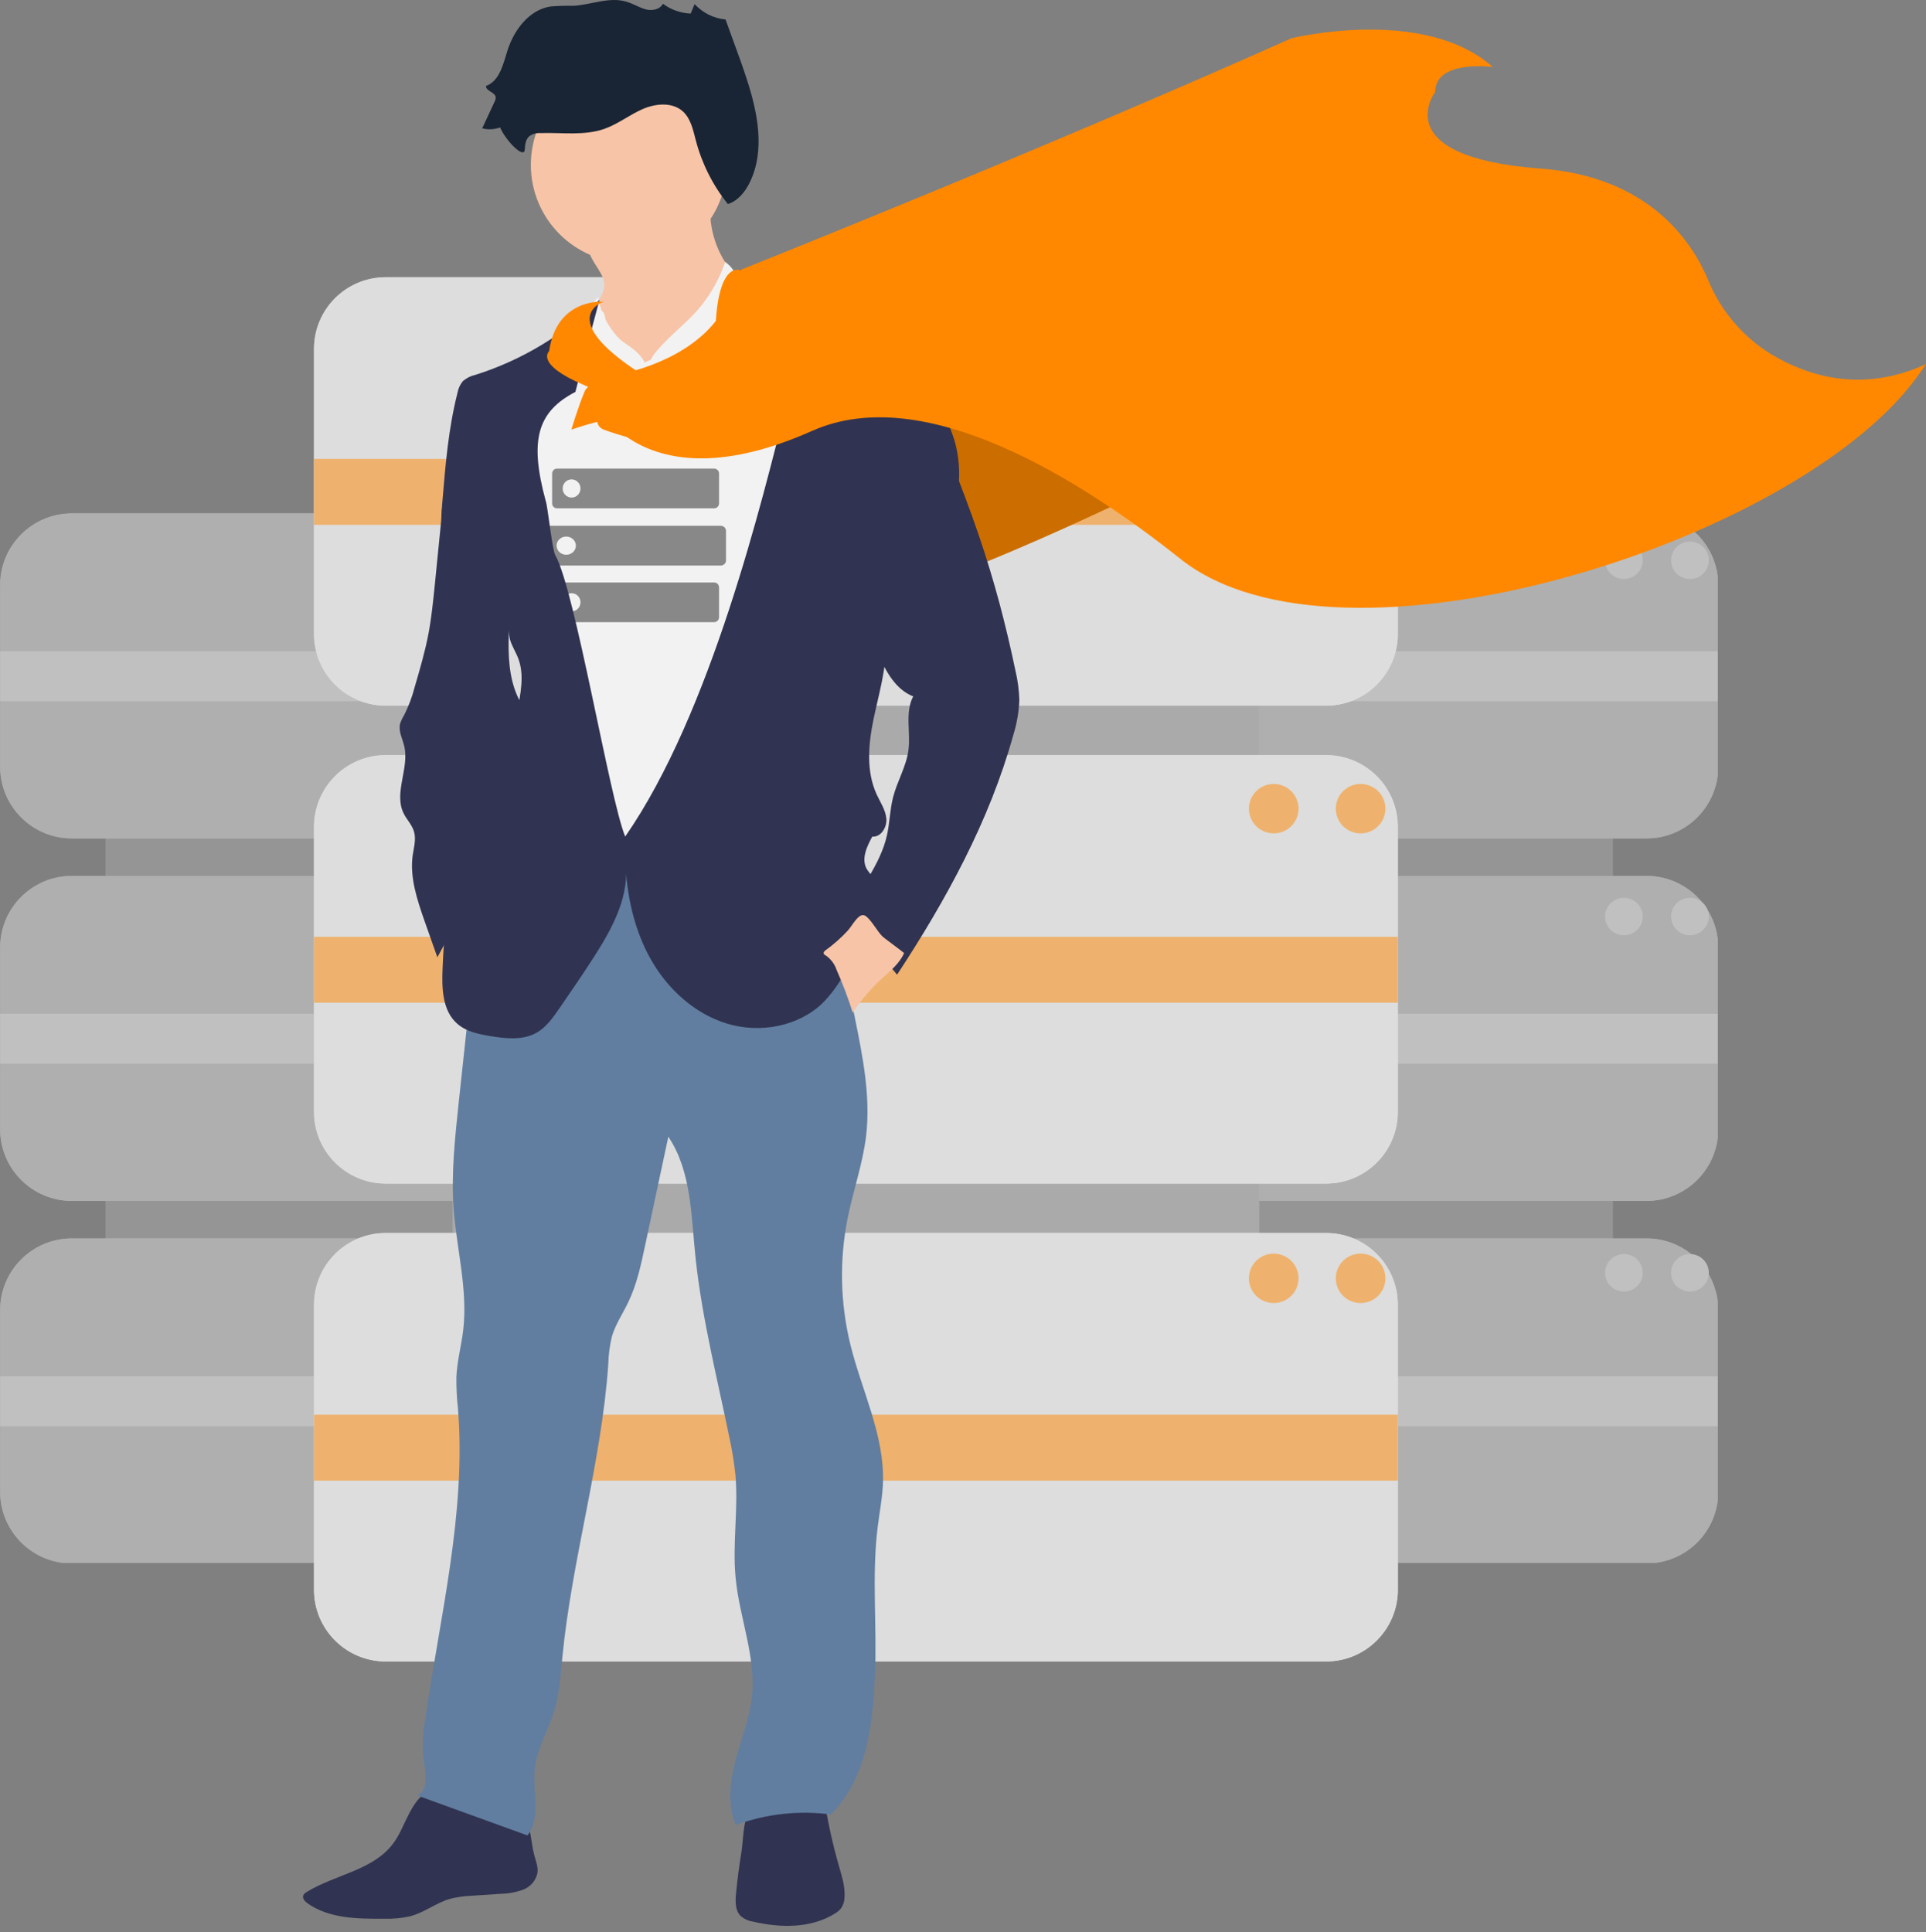 <svg width="300" height="301" viewBox="0 0 300 301" fill="none" xmlns="http://www.w3.org/2000/svg">
<rect x="0" y="0" width="300" height="301" fill="#808080" stroke="none"/>
<g opacity="0.5" clip-path="url(#clip0_1811_2938)">
<g opacity="0.8">
<path opacity="0.5" d="M167.634 129.21C168.806 129.21 169.757 128.255 169.757 127.077C169.757 125.899 168.806 124.944 167.634 124.944C166.461 124.944 165.51 125.899 165.51 127.077C165.51 128.255 166.461 129.21 167.634 129.21Z" fill="#777777"/>
<path opacity="0.5" d="M175.067 129.21C176.24 129.21 177.191 128.255 177.191 127.077C177.191 125.899 176.24 124.944 175.067 124.944C173.894 124.944 172.943 125.899 172.943 127.077C172.943 128.255 173.894 129.21 175.067 129.21Z" fill="#777777"/>
<path opacity="0.5" d="M182.5 129.21C183.673 129.21 184.624 128.255 184.624 127.077C184.624 125.899 183.673 124.944 182.5 124.944C181.327 124.944 180.376 125.899 180.376 127.077C180.376 128.255 181.327 129.21 182.5 129.21Z" fill="#777777"/>
<path opacity="0.5" d="M167.634 169.736C168.806 169.736 169.757 168.781 169.757 167.603C169.757 166.425 168.806 165.47 167.634 165.47C166.461 165.47 165.51 166.425 165.51 167.603C165.51 168.781 166.461 169.736 167.634 169.736Z" fill="#777777"/>
<path opacity="0.5" d="M175.067 169.736C176.24 169.736 177.191 168.781 177.191 167.603C177.191 166.425 176.24 165.47 175.067 165.47C173.894 165.47 172.943 166.425 172.943 167.603C172.943 168.781 173.894 169.736 175.067 169.736Z" fill="#777777"/>
<path opacity="0.5" d="M182.5 169.736C183.673 169.736 184.624 168.781 184.624 167.603C184.624 166.425 183.673 165.47 182.5 165.47C181.327 165.47 180.376 166.425 180.376 167.603C180.376 168.781 181.327 169.736 182.5 169.736Z" fill="#777777"/>
<path opacity="0.5" d="M167.634 210.263C168.806 210.263 169.757 209.308 169.757 208.13C169.757 206.952 168.806 205.997 167.634 205.997C166.461 205.997 165.51 206.952 165.51 208.13C165.51 209.308 166.461 210.263 167.634 210.263Z" fill="#777777"/>
<path opacity="0.5" d="M175.067 210.263C176.24 210.263 177.191 209.308 177.191 208.13C177.191 206.952 176.24 205.997 175.067 205.997C173.894 205.997 172.943 206.952 172.943 208.13C172.943 209.308 173.894 210.263 175.067 210.263Z" fill="#777777"/>
<path opacity="0.5" d="M182.5 210.263C183.673 210.263 184.624 209.308 184.624 208.13C184.624 206.952 183.673 205.997 182.5 205.997C181.327 205.997 180.376 206.952 180.376 208.13C180.376 209.308 181.327 210.263 182.5 210.263Z" fill="#777777"/>
</g>
<path d="M251.232 83.873H155.724V211.416H251.232V83.873Z" fill="#AAAAAA"/>
<path d="M267.64 91.152C267.64 84.981 262.637 79.978 256.466 79.978H150.49C144.319 79.978 139.316 84.981 139.316 91.152V119.433C139.316 125.604 144.319 130.606 150.49 130.606H256.466C262.637 130.606 267.64 125.604 267.64 119.433V91.152Z" fill="#DDDDDD"/>
<path d="M267.64 91.152C267.64 84.981 262.637 79.978 256.466 79.978H150.49C144.319 79.978 139.316 84.981 139.316 91.152V119.433C139.316 125.604 144.319 130.606 150.49 130.606H256.466C262.637 130.606 267.64 125.604 267.64 119.433V91.152Z" fill="#DDDDDD"/>
<path d="M267.64 147.621C267.64 141.45 262.637 136.448 256.466 136.448H150.49C144.319 136.448 139.316 141.45 139.316 147.621V175.902C139.316 182.073 144.319 187.076 150.49 187.076H256.466C262.637 187.076 267.64 182.073 267.64 175.902V147.621Z" fill="#DDDDDD"/>
<path d="M267.64 147.621C267.64 141.45 262.637 136.448 256.466 136.448H150.49C144.319 136.448 139.316 141.45 139.316 147.621V175.902C139.316 182.073 144.319 187.076 150.49 187.076H256.466C262.637 187.076 267.64 182.073 267.64 175.902V147.621Z" fill="#DDDDDD"/>
<path d="M267.64 204.09C267.64 197.919 262.637 192.917 256.466 192.917H150.49C144.319 192.917 139.316 197.919 139.316 204.09V232.372C139.316 238.542 144.319 243.545 150.49 243.545H256.466C262.637 243.545 267.64 238.542 267.64 232.372V204.09Z" fill="#DDDDDD"/>
<path d="M267.64 204.09C267.64 197.919 262.637 192.917 256.466 192.917H150.49C144.319 192.917 139.316 197.919 139.316 204.09V232.372C139.316 238.542 144.319 243.545 150.49 243.545H256.466C262.637 243.545 267.64 238.542 267.64 232.372V204.09Z" fill="#DDDDDD"/>
<path d="M267.64 101.447H139.316V109.236H267.64V101.447Z" fill="white"/>
<path d="M267.64 157.916H139.316V165.705H267.64V157.916Z" fill="white"/>
<path d="M267.64 214.385H139.316V222.175H267.64V214.385Z" fill="white"/>
<path d="M252.946 90.201C254.569 90.201 255.884 88.894 255.884 87.281C255.884 85.667 254.569 84.36 252.946 84.36C251.323 84.36 250.007 85.667 250.007 87.281C250.007 88.894 251.323 90.201 252.946 90.201Z" fill="white"/>
<path d="M263.231 90.201C264.854 90.201 266.17 88.894 266.17 87.281C266.17 85.667 264.854 84.36 263.231 84.36C261.608 84.36 260.293 85.667 260.293 87.281C260.293 88.894 261.608 90.201 263.231 90.201Z" fill="white"/>
<path d="M252.946 145.697C254.569 145.697 255.884 144.389 255.884 142.776C255.884 141.163 254.569 139.856 252.946 139.856C251.323 139.856 250.007 141.163 250.007 142.776C250.007 144.389 251.323 145.697 252.946 145.697Z" fill="white"/>
<path d="M263.231 145.697C264.854 145.697 266.17 144.389 266.17 142.776C266.17 141.163 264.854 139.856 263.231 139.856C261.608 139.856 260.293 141.163 260.293 142.776C260.293 144.389 261.608 145.697 263.231 145.697Z" fill="white"/>
<path d="M252.946 201.193C254.569 201.193 255.884 199.886 255.884 198.273C255.884 196.659 254.569 195.351 252.946 195.351C251.323 195.351 250.007 196.659 250.007 198.273C250.007 199.886 251.323 201.193 252.946 201.193Z" fill="white"/>
<path d="M263.231 201.193C264.854 201.193 266.17 199.886 266.17 198.273C266.17 196.659 264.854 195.351 263.231 195.351C261.608 195.351 260.293 196.659 260.293 198.273C260.293 199.886 261.608 201.193 263.231 201.193Z" fill="white"/>
</g>
<g opacity="0.5" clip-path="url(#clip1_1811_2938)">
<g opacity="0.8">
<path opacity="0.5" d="M28.338 129.21C29.511 129.21 30.462 128.255 30.462 127.077C30.462 125.899 29.511 124.944 28.338 124.944C27.165 124.944 26.214 125.899 26.214 127.077C26.214 128.255 27.165 129.21 28.338 129.21Z" fill="#777777"/>
<path opacity="0.5" d="M35.772 129.21C36.944 129.21 37.895 128.255 37.895 127.077C37.895 125.899 36.944 124.944 35.772 124.944C34.599 124.944 33.648 125.899 33.648 127.077C33.648 128.255 34.599 129.21 35.772 129.21Z" fill="#777777"/>
<path opacity="0.5" d="M43.204 129.21C44.377 129.21 45.328 128.255 45.328 127.077C45.328 125.899 44.377 124.944 43.204 124.944C42.031 124.944 41.08 125.899 41.08 127.077C41.08 128.255 42.031 129.21 43.204 129.21Z" fill="#777777"/>
<path opacity="0.5" d="M28.338 169.736C29.511 169.736 30.462 168.781 30.462 167.603C30.462 166.425 29.511 165.47 28.338 165.47C27.165 165.47 26.214 166.425 26.214 167.603C26.214 168.781 27.165 169.736 28.338 169.736Z" fill="#777777"/>
<path opacity="0.5" d="M35.772 169.736C36.944 169.736 37.895 168.781 37.895 167.603C37.895 166.425 36.944 165.47 35.772 165.47C34.599 165.47 33.648 166.425 33.648 167.603C33.648 168.781 34.599 169.736 35.772 169.736Z" fill="#777777"/>
<path opacity="0.5" d="M43.204 169.736C44.377 169.736 45.328 168.781 45.328 167.603C45.328 166.425 44.377 165.47 43.204 165.47C42.031 165.47 41.08 166.425 41.08 167.603C41.08 168.781 42.031 169.736 43.204 169.736Z" fill="#777777"/>
<path opacity="0.5" d="M28.338 210.263C29.511 210.263 30.462 209.308 30.462 208.13C30.462 206.952 29.511 205.997 28.338 205.997C27.165 205.997 26.214 206.952 26.214 208.13C26.214 209.308 27.165 210.263 28.338 210.263Z" fill="#777777"/>
<path opacity="0.5" d="M35.772 210.263C36.944 210.263 37.895 209.308 37.895 208.13C37.895 206.952 36.944 205.997 35.772 205.997C34.599 205.997 33.648 206.952 33.648 208.13C33.648 209.308 34.599 210.263 35.772 210.263Z" fill="#777777"/>
<path opacity="0.5" d="M43.204 210.263C44.377 210.263 45.328 209.308 45.328 208.13C45.328 206.952 44.377 205.997 43.204 205.997C42.031 205.997 41.08 206.952 41.08 208.13C41.08 209.308 42.031 210.263 43.204 210.263Z" fill="#777777"/>
</g>
<path d="M111.936 83.873H16.429V211.416H111.936V83.873Z" fill="#AAAAAA"/>
<path d="M128.344 91.152C128.344 84.981 123.342 79.978 117.171 79.978H11.194C5.023 79.978 0.021 84.981 0.021 91.152V119.433C0.021 125.604 5.023 130.606 11.194 130.606H117.171C123.342 130.606 128.344 125.604 128.344 119.433V91.152Z" fill="#DDDDDD"/>
<path d="M128.344 91.152C128.344 84.981 123.342 79.978 117.171 79.978H11.194C5.023 79.978 0.021 84.981 0.021 91.152V119.433C0.021 125.604 5.023 130.606 11.194 130.606H117.171C123.342 130.606 128.344 125.604 128.344 119.433V91.152Z" fill="#DDDDDD"/>
<path d="M128.344 147.621C128.344 141.45 123.342 136.448 117.171 136.448H11.194C5.023 136.448 0.021 141.45 0.021 147.621V175.902C0.021 182.073 5.023 187.076 11.194 187.076H117.171C123.342 187.076 128.344 182.073 128.344 175.902V147.621Z" fill="#DDDDDD"/>
<path d="M128.344 147.621C128.344 141.45 123.342 136.448 117.171 136.448H11.194C5.023 136.448 0.021 141.45 0.021 147.621V175.902C0.021 182.073 5.023 187.076 11.194 187.076H117.171C123.342 187.076 128.344 182.073 128.344 175.902V147.621Z" fill="#DDDDDD"/>
<path d="M128.344 204.09C128.344 197.919 123.342 192.917 117.171 192.917H11.194C5.023 192.917 0.021 197.919 0.021 204.09V232.372C0.021 238.542 5.023 243.545 11.194 243.545H117.171C123.342 243.545 128.344 238.542 128.344 232.372V204.09Z" fill="#DDDDDD"/>
<path d="M128.344 204.09C128.344 197.919 123.342 192.917 117.171 192.917H11.194C5.023 192.917 0.021 197.919 0.021 204.09V232.372C0.021 238.542 5.023 243.545 11.194 243.545H117.171C123.342 243.545 128.344 238.542 128.344 232.372V204.09Z" fill="#DDDDDD"/>
<path d="M128.344 101.447H0.021V109.236H128.344V101.447Z" fill="white"/>
<path d="M128.344 157.916H0.021V165.705H128.344V157.916Z" fill="white"/>
<path d="M128.344 214.385H0.021V222.175H128.344V214.385Z" fill="white"/>
<path d="M113.65 90.201C115.273 90.201 116.589 88.894 116.589 87.281C116.589 85.667 115.273 84.36 113.65 84.36C112.027 84.36 110.712 85.667 110.712 87.281C110.712 88.894 112.027 90.201 113.65 90.201Z" fill="#777777"/>
<path d="M123.936 90.201C125.559 90.201 126.874 88.894 126.874 87.281C126.874 85.667 125.559 84.36 123.936 84.36C122.313 84.36 120.997 85.667 120.997 87.281C120.997 88.894 122.313 90.201 123.936 90.201Z" fill="#777777"/>
<path d="M113.65 145.697C115.273 145.697 116.589 144.389 116.589 142.776C116.589 141.163 115.273 139.856 113.65 139.856C112.027 139.856 110.712 141.163 110.712 142.776C110.712 144.389 112.027 145.697 113.65 145.697Z" fill="#777777"/>
<path d="M123.936 145.697C125.559 145.697 126.874 144.389 126.874 142.776C126.874 141.163 125.559 139.856 123.936 139.856C122.313 139.856 120.997 141.163 120.997 142.776C120.997 144.389 122.313 145.697 123.936 145.697Z" fill="#777777"/>
<path d="M113.65 201.193C115.273 201.193 116.589 199.886 116.589 198.273C116.589 196.659 115.273 195.351 113.65 195.351C112.027 195.351 110.712 196.659 110.712 198.273C110.712 199.886 112.027 201.193 113.65 201.193Z" fill="#777777"/>
<path d="M123.936 201.193C125.559 201.193 126.874 199.886 126.874 198.273C126.874 196.659 125.559 195.351 123.936 195.351C122.313 195.351 120.997 196.659 120.997 198.273C120.997 199.886 122.313 201.193 123.936 201.193Z" fill="#777777"/>
</g>
<g opacity="0.8">
<path opacity="0.5" d="M86.166 108.087C87.709 108.087 88.96 106.828 88.96 105.275C88.96 103.722 87.709 102.463 86.166 102.463C84.623 102.463 83.372 103.722 83.372 105.275C83.372 106.828 84.623 108.087 86.166 108.087Z" fill="#777777"/>
<path opacity="0.5" d="M95.945 108.087C97.488 108.087 98.739 106.828 98.739 105.275C98.739 103.722 97.488 102.463 95.945 102.463C94.402 102.463 93.151 103.722 93.151 105.275C93.151 106.828 94.402 108.087 95.945 108.087Z" fill="#777777"/>
<path opacity="0.5" d="M105.723 108.087C107.266 108.087 108.517 106.828 108.517 105.275C108.517 103.722 107.266 102.463 105.723 102.463C104.18 102.463 102.929 103.722 102.929 105.275C102.929 106.828 104.18 108.087 105.723 108.087Z" fill="#777777"/>
<path opacity="0.5" d="M86.166 161.514C87.709 161.514 88.96 160.255 88.96 158.702C88.96 157.149 87.709 155.89 86.166 155.89C84.623 155.89 83.372 157.149 83.372 158.702C83.372 160.255 84.623 161.514 86.166 161.514Z" fill="#777777"/>
<path opacity="0.5" d="M95.945 161.514C97.488 161.514 98.739 160.255 98.739 158.702C98.739 157.149 97.488 155.89 95.945 155.89C94.402 155.89 93.151 157.149 93.151 158.702C93.151 160.255 94.402 161.514 95.945 161.514Z" fill="#777777"/>
<path opacity="0.5" d="M105.723 161.514C107.266 161.514 108.517 160.255 108.517 158.702C108.517 157.149 107.266 155.89 105.723 155.89C104.18 155.89 102.929 157.149 102.929 158.702C102.929 160.255 104.18 161.514 105.723 161.514Z" fill="#777777"/>
<path opacity="0.5" d="M86.166 214.941C87.709 214.941 88.96 213.683 88.96 212.129C88.96 210.576 87.709 209.318 86.166 209.318C84.623 209.318 83.372 210.576 83.372 212.129C83.372 213.683 84.623 214.941 86.166 214.941Z" fill="#777777"/>
<path opacity="0.5" d="M95.945 214.941C97.488 214.941 98.739 213.683 98.739 212.129C98.739 210.576 97.488 209.318 95.945 209.318C94.402 209.318 93.151 210.576 93.151 212.129C93.151 213.683 94.402 214.941 95.945 214.941Z" fill="#777777"/>
<path opacity="0.5" d="M105.723 214.941C107.266 214.941 108.517 213.683 108.517 212.129C108.517 210.576 107.266 209.318 105.723 209.318C104.18 209.318 102.929 210.576 102.929 212.129C102.929 213.683 104.18 214.941 105.723 214.941Z" fill="#777777"/>
</g>
<path d="M196.145 48.318H70.498V216.461H196.145V48.318Z" fill="#AAAAAA"/>
<path d="M217.731 54.357C217.731 48.186 212.729 43.184 206.558 43.184H60.086C53.915 43.184 48.912 48.186 48.912 54.357V98.754C48.912 104.925 53.915 109.927 60.086 109.927H206.558C212.729 109.927 217.731 104.925 217.731 98.754V54.357Z" fill="#DDDDDD"/>
<path d="M217.731 54.357C217.731 48.186 212.729 43.184 206.558 43.184H60.086C53.915 43.184 48.912 48.186 48.912 54.357V98.754C48.912 104.925 53.915 109.927 60.086 109.927H206.558C212.729 109.927 217.731 104.925 217.731 98.754V54.357Z" fill="#DDDDDD"/>
<path d="M217.731 128.802C217.731 122.631 212.729 117.629 206.558 117.629H60.086C53.915 117.629 48.912 122.631 48.912 128.802V173.199C48.912 179.37 53.915 184.373 60.086 184.373H206.558C212.729 184.373 217.731 179.37 217.731 173.199V128.802Z" fill="#DDDDDD"/>
<path d="M217.731 128.802C217.731 122.631 212.729 117.629 206.558 117.629H60.086C53.915 117.629 48.912 122.631 48.912 128.802V173.199C48.912 179.37 53.915 184.373 60.086 184.373H206.558C212.729 184.373 217.731 179.37 217.731 173.199V128.802Z" fill="#DDDDDD"/>
<path d="M217.731 203.247C217.731 197.076 212.729 192.073 206.558 192.073H60.086C53.915 192.073 48.912 197.076 48.912 203.247V247.644C48.912 253.815 53.915 258.818 60.086 258.818H206.558C212.729 258.818 217.731 253.815 217.731 247.644V203.247Z" fill="#DDDDDD"/>
<path d="M217.731 203.247C217.731 197.076 212.729 192.073 206.558 192.073H60.086C53.915 192.073 48.912 197.076 48.912 203.247V247.644C48.912 253.815 53.915 258.818 60.086 258.818H206.558C212.729 258.818 217.731 253.815 217.731 247.644V203.247Z" fill="#DDDDDD"/>
<path d="M217.731 71.486H48.912V81.754H217.731V71.486Z" fill="#FF8800" fill-opacity="0.5"/>
<path d="M217.731 145.931H48.912V156.199H217.731V145.931Z" fill="#FF8800" fill-opacity="0.5"/>
<path d="M217.731 220.375H48.912V230.645H217.731V220.375Z" fill="#FF8800" fill-opacity="0.5"/>
<path d="M198.4 56.661C200.535 56.661 202.266 54.937 202.266 52.81C202.266 50.683 200.535 48.959 198.4 48.959C196.265 48.959 194.534 50.683 194.534 52.81C194.534 54.937 196.265 56.661 198.4 56.661Z" fill="#777777"/>
<path d="M211.931 56.661C214.067 56.661 215.797 54.937 215.797 52.81C215.797 50.683 214.067 48.959 211.931 48.959C209.796 48.959 208.066 50.683 208.066 52.81C208.066 54.937 209.796 56.661 211.931 56.661Z" fill="#777777"/>
<path d="M198.4 129.822C200.535 129.822 202.266 128.098 202.266 125.971C202.266 123.845 200.535 122.121 198.4 122.121C196.265 122.121 194.534 123.845 194.534 125.971C194.534 128.098 196.265 129.822 198.4 129.822Z" fill="#FF8800" fill-opacity="0.5"/>
<path d="M211.931 129.822C214.067 129.822 215.797 128.098 215.797 125.971C215.797 123.845 214.067 122.121 211.931 122.121C209.796 122.121 208.066 123.845 208.066 125.971C208.066 128.098 209.796 129.822 211.931 129.822Z" fill="#FF8800" fill-opacity="0.5"/>
<path d="M198.4 202.984C200.535 202.984 202.266 201.26 202.266 199.134C202.266 197.007 200.535 195.282 198.4 195.282C196.265 195.282 194.534 197.007 194.534 199.134C194.534 201.26 196.265 202.984 198.4 202.984Z" fill="#FF8800" fill-opacity="0.5"/>
<path d="M211.931 202.984C214.067 202.984 215.797 201.26 215.797 199.134C215.797 197.007 214.067 195.282 211.931 195.282C209.796 195.282 208.066 197.007 208.066 199.134C208.066 201.26 209.796 202.984 211.931 202.984Z" fill="#FF8800" fill-opacity="0.5"/>
<path d="M180.203 75.497C180.203 75.497 136.906 96.997 129.142 94.011C121.378 91.025 118.691 64.449 118.691 64.449L150.641 58.477L180.203 75.497Z" fill="#FF8800"/>
<path opacity="0.2" d="M180.203 75.497C180.203 75.497 136.906 96.997 129.142 94.011C121.378 91.025 118.691 64.449 118.691 64.449L150.641 58.477L180.203 75.497Z" fill="black"/>
<path d="M63.722 282.522C62.903 284.09 62.292 285.785 61.226 287.197C58.113 291.359 52.204 292.01 47.772 294.725C47.55 294.838 47.367 295.015 47.247 295.233C47.045 295.711 47.495 296.213 47.927 296.512C51.288 298.87 55.698 298.922 59.808 298.893C61.189 298.942 62.571 298.81 63.918 298.501C66.091 297.925 67.953 296.409 70.097 295.792C71.209 295.514 72.347 295.354 73.493 295.313L77.995 295.008C79.193 294.991 80.38 294.77 81.505 294.356C82.066 294.142 82.563 293.789 82.95 293.33C83.337 292.872 83.601 292.322 83.719 291.734C83.845 290.777 83.436 289.849 83.194 288.915C82.618 286.701 82.796 284.027 81.073 282.516C80.362 281.972 79.548 281.58 78.68 281.363C75.547 280.308 72.349 279.457 69.106 278.816C66.437 278.291 64.903 280.251 63.722 282.522Z" fill="#303351"/>
<path d="M114.645 294.991C114.529 296.218 114.495 297.625 115.383 298.484C115.935 298.943 116.603 299.242 117.314 299.348C121.574 300.34 126.324 300.409 130.03 298.092C130.416 297.872 130.756 297.58 131.033 297.233C131.342 296.76 131.517 296.212 131.54 295.648C131.673 294.016 131.171 292.408 130.716 290.834C129.638 287.1 128.82 283.296 128.266 279.45C128.22 279.133 117.389 281.179 116.668 282.251C115.763 283.577 115.757 286.759 115.515 288.338C115.15 290.544 114.86 292.762 114.645 294.991Z" fill="#303351"/>
<path d="M74.328 144.988L71.446 171.787C70.87 177.264 70.264 182.769 70.662 188.262C71.123 194.603 72.899 200.944 72.149 207.227C71.855 209.671 71.187 212.069 71.089 214.531C71.07 216.167 71.153 217.804 71.337 219.43C72.639 235.692 68.518 251.826 66.212 267.973C65.841 269.964 65.76 271.999 65.97 274.014C66.27 276.06 66.869 278.746 65.047 279.715L82.156 285.917C84.341 283.179 82.894 278.919 83.309 275.443C83.69 272.313 85.407 269.523 86.324 266.508C87.154 263.799 87.327 260.946 87.598 258.133C89.091 242.817 93.674 227.898 94.746 212.548C94.78 211.065 94.974 209.591 95.322 208.149C95.899 206.241 97.052 204.575 97.893 202.783C99.184 200.091 99.819 197.139 100.441 194.222L104.102 177.073C107.802 182.584 107.652 189.755 108.385 196.361C109.411 205.584 111.705 214.652 113.573 223.759C114.006 225.719 114.332 227.701 114.547 229.697C115.031 235.04 114.068 240.436 114.581 245.774C115.158 251.959 117.758 257.994 117.129 264.18C116.783 267.604 115.469 270.843 114.581 274.164C113.694 277.484 113.255 281.127 114.61 284.292C119.345 282.553 124.431 281.992 129.43 282.655C134.924 277.034 135.898 269.195 136.273 261.326C136.648 253.458 135.743 245.578 136.722 237.784C137.011 235.479 137.46 233.23 137.535 230.93C137.777 223.558 134.232 216.658 132.468 209.492C130.881 203.042 130.729 196.322 132.024 189.807C132.889 185.501 134.376 181.322 134.907 176.958C135.627 170.842 134.405 164.68 133.177 158.639C132.353 154.563 131.534 150.488 130.601 146.435C129.598 142.083 128.404 137.639 125.724 134.076C121.435 128.375 113.82 125.845 106.701 126.398C99.582 126.952 92.936 130.191 87.056 134.226C82.422 137.323 78.152 140.934 74.328 144.988Z" fill="#617EA0"/>
<path d="M93.455 42.37C93.778 42.889 94.003 43.464 94.118 44.065C94.262 45.247 93.541 46.33 92.965 47.362C92.226 48.688 91.659 50.102 91.276 51.57C91.001 52.479 90.917 53.435 91.028 54.377C91.169 55.086 91.421 55.767 91.777 56.395C92.89 58.539 94.538 60.522 96.781 61.416C98.517 62.055 100.411 62.132 102.194 61.635C103.964 61.134 105.638 60.339 107.145 59.283C108.416 58.478 109.558 57.487 110.535 56.343C111.467 55.092 112.252 53.738 112.875 52.308C114.074 49.8 115.29 47.12 115.071 44.37C115.06 44.121 115.013 43.875 114.933 43.638C114.746 43.211 114.484 42.821 114.161 42.485C111.701 39.571 110.44 35.831 110.633 32.023L102.234 33.931C100.384 34.352 98.533 34.773 96.706 35.297C95.207 35.73 92.901 36.329 91.927 37.666C90.953 39.004 92.792 41.148 93.455 42.37Z" fill="#F7C4A7"/>
<path d="M97.951 40.941C89.521 40.941 82.687 34.106 82.687 25.676C82.687 17.246 89.521 10.412 97.951 10.412C106.381 10.412 113.215 17.246 113.215 25.676C113.215 34.106 106.381 40.941 97.951 40.941Z" fill="#F7C4A7"/>
<path d="M100.407 56.47C99.761 55.058 98.366 54.164 97.092 53.276C95.818 52.389 94.527 51.253 94.279 49.714C94.264 49.366 94.177 49.025 94.025 48.711C93.535 47.973 92.371 48.342 91.674 48.884C89.979 50.204 88.826 52.077 87.702 53.905C86.248 56.127 85.003 58.479 83.984 60.931C82.364 65.203 77.179 69.94 77 74.5C76.839 78.65 81.672 82.79 82.681 86.814C83.315 89.362 84.41 91.835 84.474 94.457C84.664 103.986 87.973 113.094 88.203 122.622C88.221 125.378 88.082 128.132 87.788 130.871L87.246 137.057C95.628 136.576 103.986 135.84 112.322 134.849C112.564 132.001 113.377 129.24 114.12 126.485C117.165 115.22 119.117 103.687 119.948 92.048C120.392 85.868 120.847 79.712 121.533 73.556C122.15 67.958 123.361 62.327 122.634 56.741C122.254 54.202 121.456 51.744 120.271 49.466C119.896 48.559 119.253 47.788 118.426 47.258C118.013 47.059 117.575 46.917 117.123 46.837C115.817 46.573 114.49 46.417 113.158 46.371C112.832 46.343 112.504 46.374 112.189 46.463C111.628 46.743 111.166 47.19 110.869 47.742C108.301 51.604 104.666 54.636 100.407 56.47Z" fill="#F2F2F2"/>
<path d="M93.991 55.184C94.337 54.908 94.873 54.654 95.178 54.977C95.281 55.117 95.355 55.275 95.397 55.444C95.697 56.251 96.579 56.649 97.38 56.96C98.181 57.271 99.046 57.444 99.53 56.85C99.683 56.619 99.758 56.345 99.745 56.069C99.731 55.792 99.63 55.526 99.456 55.311C99.101 54.884 98.674 54.523 98.193 54.245C95.541 52.373 93.735 49.531 93.166 46.336C92.423 46.927 91.931 47.778 91.789 48.717C91.599 49.633 91.576 50.579 91.385 51.495C91.103 52.809 90.475 54.037 90.33 55.369C90.255 56.078 90.33 56.793 90.33 57.502C90.305 58.195 90.224 58.885 90.088 59.565C91.437 58.136 92.388 56.458 93.991 55.184Z" fill="#F2F2F2"/>
<path d="M105.658 51.27C106.234 50.723 106.811 50.204 107.387 49.645C109.917 47.176 111.827 44.144 112.962 40.796C113.699 41.373 114.512 42.134 114.529 43.102C114.464 43.788 114.199 44.439 113.769 44.976C111.589 48.408 110.15 52.259 109.543 56.28C109.232 55.793 108.8 55.395 108.291 55.123C107.781 54.852 107.21 54.716 106.632 54.729C105.721 54.729 101.634 57.15 101.34 56.539C100.908 55.582 104.966 51.922 105.658 51.27Z" fill="#F2F2F2"/>
<path fill-rule="evenodd" clip-rule="evenodd" d="M111.243 73H86.757C86.339 73 86 73.346 86 73.773V78.411C86 78.838 86.339 79.184 86.757 79.184H111.243C111.661 79.184 112 78.838 112 78.411V73.773C112 73.346 111.661 73 111.243 73ZM89.029 77.509C88.262 77.509 87.641 76.874 87.641 76.092C87.641 75.309 88.262 74.675 89.029 74.675C89.796 74.675 90.418 75.309 90.418 76.092C90.418 76.874 89.796 77.509 89.029 77.509ZM85.737 81.908H112.263C112.716 81.908 113.083 82.254 113.083 82.681V87.319C113.083 87.746 112.716 88.092 112.263 88.092H85.737C85.284 88.092 84.917 87.746 84.917 87.319V82.681C84.917 82.254 85.284 81.908 85.737 81.908ZM86.694 85C86.694 85.783 87.368 86.417 88.198 86.417C89.029 86.417 89.702 85.783 89.702 85C89.702 84.217 89.029 83.583 88.198 83.583C87.368 83.583 86.694 84.217 86.694 85ZM111.243 90.733H86.757C86.339 90.733 86 91.079 86 91.506V96.144C86 96.571 86.339 96.917 86.757 96.917H111.243C111.661 96.917 112 96.571 112 96.144V91.506C112 91.079 111.661 90.733 111.243 90.733ZM89.029 95.242C88.262 95.242 87.641 94.607 87.641 93.825C87.641 93.042 88.262 92.408 89.029 92.408C89.796 92.408 90.418 93.042 90.418 93.825C90.418 94.607 89.796 95.242 89.029 95.242Z" fill="#888888"/>
<path d="M93.39 46.682C87.967 52.08 81.329 56.099 74.033 58.401C73.307 58.559 72.635 58.901 72.079 59.392C71.663 59.911 71.384 60.526 71.266 61.179C69.859 66.679 69.387 72.368 68.92 78.023C68.797 78.958 68.817 79.907 68.977 80.836C69.317 82.346 70.39 83.569 71.445 84.704C74.753 88.249 78.529 91.956 79.088 96.775C79.131 97.704 79.241 98.629 79.417 99.542C79.705 100.614 80.345 101.559 80.737 102.603C82.662 107.739 78.31 113.959 80.962 118.743C79.526 121.501 78.541 124.471 78.045 127.54C77.956 128.703 77.689 129.846 77.255 130.929C76.465 132.578 74.84 133.627 73.56 134.964C69.657 138.965 69.179 145.086 68.948 150.672C68.804 153.82 68.85 157.434 71.254 159.498C72.644 160.702 74.54 161.094 76.356 161.394C78.771 161.798 81.4 162.086 83.538 160.893C85.072 160.039 86.115 158.546 87.112 157.105C89.003 154.356 90.899 151.612 92.692 148.793C95.528 144.349 98.203 139.27 97.384 134.059C97.615 139.391 98.739 144.764 101.356 149.41C103.973 154.056 108.187 157.935 113.3 159.469C118.413 161.002 124.391 159.918 128.201 156.183C129.445 154.902 130.513 153.462 131.377 151.9C133.546 148.186 135.129 144.159 136.069 139.962C136.317 138.872 136.502 137.656 135.954 136.682C135.695 136.221 135.297 135.858 135.026 135.402C134.115 133.852 134.992 131.897 135.874 130.318C137.217 130.445 138.179 128.865 138.058 127.517C137.937 126.168 137.13 124.997 136.559 123.77C134.888 120.15 135.257 115.936 136.064 112.033C136.871 108.131 138.076 104.251 137.983 100.268C137.885 96.054 140.917 92.261 143.229 88.739C144.52 86.756 146.025 84.912 147.149 82.831C149.492 78.451 150.034 73.331 148.659 68.558C147.852 66.107 146.793 63.747 145.5 61.514L143.598 57.946C143.244 57.093 142.694 56.336 141.993 55.735C141.292 55.134 140.459 54.707 139.563 54.487L126.403 49.299C124.72 48.724 123.122 47.925 121.653 46.924C120.044 45.714 118.845 44.042 117.312 42.751C117.089 42.516 116.821 42.328 116.524 42.199C116.227 42.069 115.907 42 115.583 41.995C114.349 42.105 113.071 43.746 112.944 44.963C112.656 47.683 123.186 60.354 122.5 63C118.788 77.613 110.792 111 97.384 130.318C94.963 124.502 89.601 91.976 86.5 86.5C86.011 85.714 85.327 78.889 85 78.023C82.417 68.523 83.719 64.126 89.626 61.053C90.905 56.118 92.058 51.57 93.39 46.682Z" fill="#303351"/>
<path d="M67.705 91.333C67.451 93.789 67.204 96.25 66.748 98.677C66.218 101.484 65.411 104.228 64.61 106.972C64.218 108.514 63.658 110.009 62.938 111.428C62.677 111.84 62.47 112.284 62.321 112.748C62.039 113.901 62.684 115.054 62.961 116.207C63.791 119.665 61.301 123.51 62.869 126.698C63.341 127.666 64.166 128.468 64.477 129.505C64.84 130.699 64.477 131.972 64.287 133.206C63.797 136.665 64.978 140.181 66.143 143.507L68.126 149.122C69.936 145.755 71.763 142.354 74.265 139.466C75.159 138.429 76.133 137.466 76.957 136.371C78.186 134.65 79.157 132.758 79.839 130.756C81.599 126 82.605 120.997 82.819 115.93C82.963 114.489 82.795 113.035 82.329 111.664C81.948 110.872 81.521 110.102 81.05 109.359C79.505 106.574 79.188 103.277 79.217 100.095C79.246 96.913 79.586 93.72 79.217 90.555C78.916 87.913 78.134 85.348 76.911 82.986C76.189 81.457 75.117 80.12 73.781 79.084C72.784 78.337 71.568 77.942 70.322 77.96C68.437 78.069 68.87 79.689 68.708 81.251L67.705 91.333Z" fill="#303351"/>
<path d="M152.494 83.488C153.67 86.946 154.731 90.436 155.676 93.956C156.598 97.415 157.423 100.893 158.149 104.39C158.522 105.927 158.731 107.5 158.771 109.082C158.698 110.923 158.382 112.747 157.832 114.506C154.12 127.885 147.352 140.227 139.732 151.831C137.554 149.115 134.968 146.754 132.065 144.833C131.827 144.692 131.629 144.494 131.488 144.256C131.415 144.032 131.394 143.794 131.426 143.561C131.458 143.327 131.542 143.104 131.673 142.908C133.777 138.596 137.109 134.797 138.158 130.111C138.596 128.162 138.613 126.133 139.109 124.196C139.749 121.689 141.178 119.394 141.507 116.823C141.859 114.022 140.931 110.967 142.245 108.482C139.564 107.439 138.014 104.678 136.878 102.032C135.665 99.325 134.797 96.476 134.296 93.552C133.506 87.947 134.603 82.239 137.414 77.326C138.787 74.875 140.549 72.663 142.631 70.777C143.317 70.16 144.937 68.391 145.934 68.408C147.266 68.437 147.692 70.593 148.073 71.561C149.612 75.516 151.134 79.476 152.494 83.488Z" fill="#303351"/>
<path d="M128.618 148.009C128.445 148.136 128.249 148.309 128.295 148.516C128.341 148.724 128.508 148.776 128.658 148.862C129.437 149.415 130.019 150.203 130.318 151.11C131.276 153.269 132.111 155.481 132.82 157.734C134.11 155.801 135.627 154.03 137.339 152.459C138.654 151.249 140.124 150.102 140.827 148.464C140.827 148.418 137.806 146.188 137.53 145.945C136.682 145.19 135.616 143.098 134.74 142.637C133.748 142.118 132.803 144.153 132.048 144.971C131.009 146.096 129.86 147.114 128.618 148.009Z" fill="#F7C4A7"/>
<path d="M81.741 23.29C81.782 22.535 81.88 21.699 82.456 21.209C82.962 20.859 83.572 20.69 84.186 20.73C87.546 20.621 91.022 21.186 94.192 20.056C96.279 19.312 98.061 17.883 100.095 16.995C102.13 16.107 104.736 15.871 106.379 17.364C107.624 18.517 107.964 20.287 108.396 21.918C109.348 25.518 111.042 28.88 113.371 31.787C114.933 31.302 116.051 29.907 116.772 28.443C119.222 23.451 118.017 17.491 116.276 12.199C115.7 10.424 115.06 8.665 114.42 6.913L113.013 3.039C111.167 2.858 109.452 2.005 108.194 0.641L107.589 2.111C106.026 2.055 104.517 1.522 103.266 0.584C102.782 1.495 101.536 1.737 100.528 1.443C99.519 1.149 98.648 0.584 97.645 0.29C94.965 -0.575 92.106 0.757 89.293 0.907C88.102 0.878 86.911 0.912 85.725 1.01C82.404 1.546 80.058 4.671 79.044 7.876C78.369 10.009 77.81 12.631 75.706 13.386C75.66 14.194 77.09 14.349 77.21 15.116C77.225 15.371 77.165 15.626 77.038 15.848L75.106 19.993C76.03 20.224 77.001 20.176 77.897 19.854C78.767 21.901 81.655 24.852 81.741 23.29Z" fill="#192534"/>
<path d="M94 47C94 47 86.724 46.348 85.53 54.709C85.53 54.709 83.236 56.715 91 60C98.764 63.285 97 67.5 97 67.5L98 64.5C98 64.5 97.708 61.882 99.5 58C86.5 49.5 94 47 94 47Z" fill="#FF8800"/>
<path d="M100.068 68.74C100.068 68.74 97.977 63.365 98.575 63.365C99.172 63.365 96.145 60.059 94.971 61.264C93.797 62.469 91.707 66.052 94.096 66.948C96.484 67.844 100.068 68.74 100.068 68.74Z" fill="#FF8800"/>
<path d="M89 66.92C89 66.92 94.458 65.059 94.433 65.655C94.408 66.252 97.839 63.368 96.684 62.144C95.53 60.92 92.038 58.68 91.043 61.029C90.046 63.378 89 66.92 89 66.92Z" fill="#FF8800"/>
<path d="M115.25 42.08C115.25 42.08 161.748 23.576 201.163 5.959C201.163 5.959 221.767 0.882 232.516 10.438C232.516 10.438 223.558 9.243 223.558 14.319C223.558 14.319 215.795 24.472 239.981 26.264C256.826 27.511 263.532 37.593 266.052 43.599C268.019 48.421 271.476 52.487 275.919 55.202C281.741 58.682 290.179 61.242 300 56.721C300 56.721 299.442 57.579 298.383 59.009C279.42 84.617 208.806 106.903 183.87 87.066C168.46 74.806 144.03 59.311 126.517 67.116C99.046 79.359 92 61.5 92 61.5L95.5 58.5C95.5 58.5 106 57 111.5 50C112.097 40.743 115.25 42.08 115.25 42.08Z" fill="#FF8800"/>
<defs>
<clipPath id="clip0_1811_2938">
<rect width="128.257" height="163.475" fill="white" transform="translate(139.296 79.978)"/>
</clipPath>
<clipPath id="clip1_1811_2938">
<rect width="128.257" height="163.475" fill="white" transform="translate(0 79.978)"/>
</clipPath>
</defs>
</svg>
